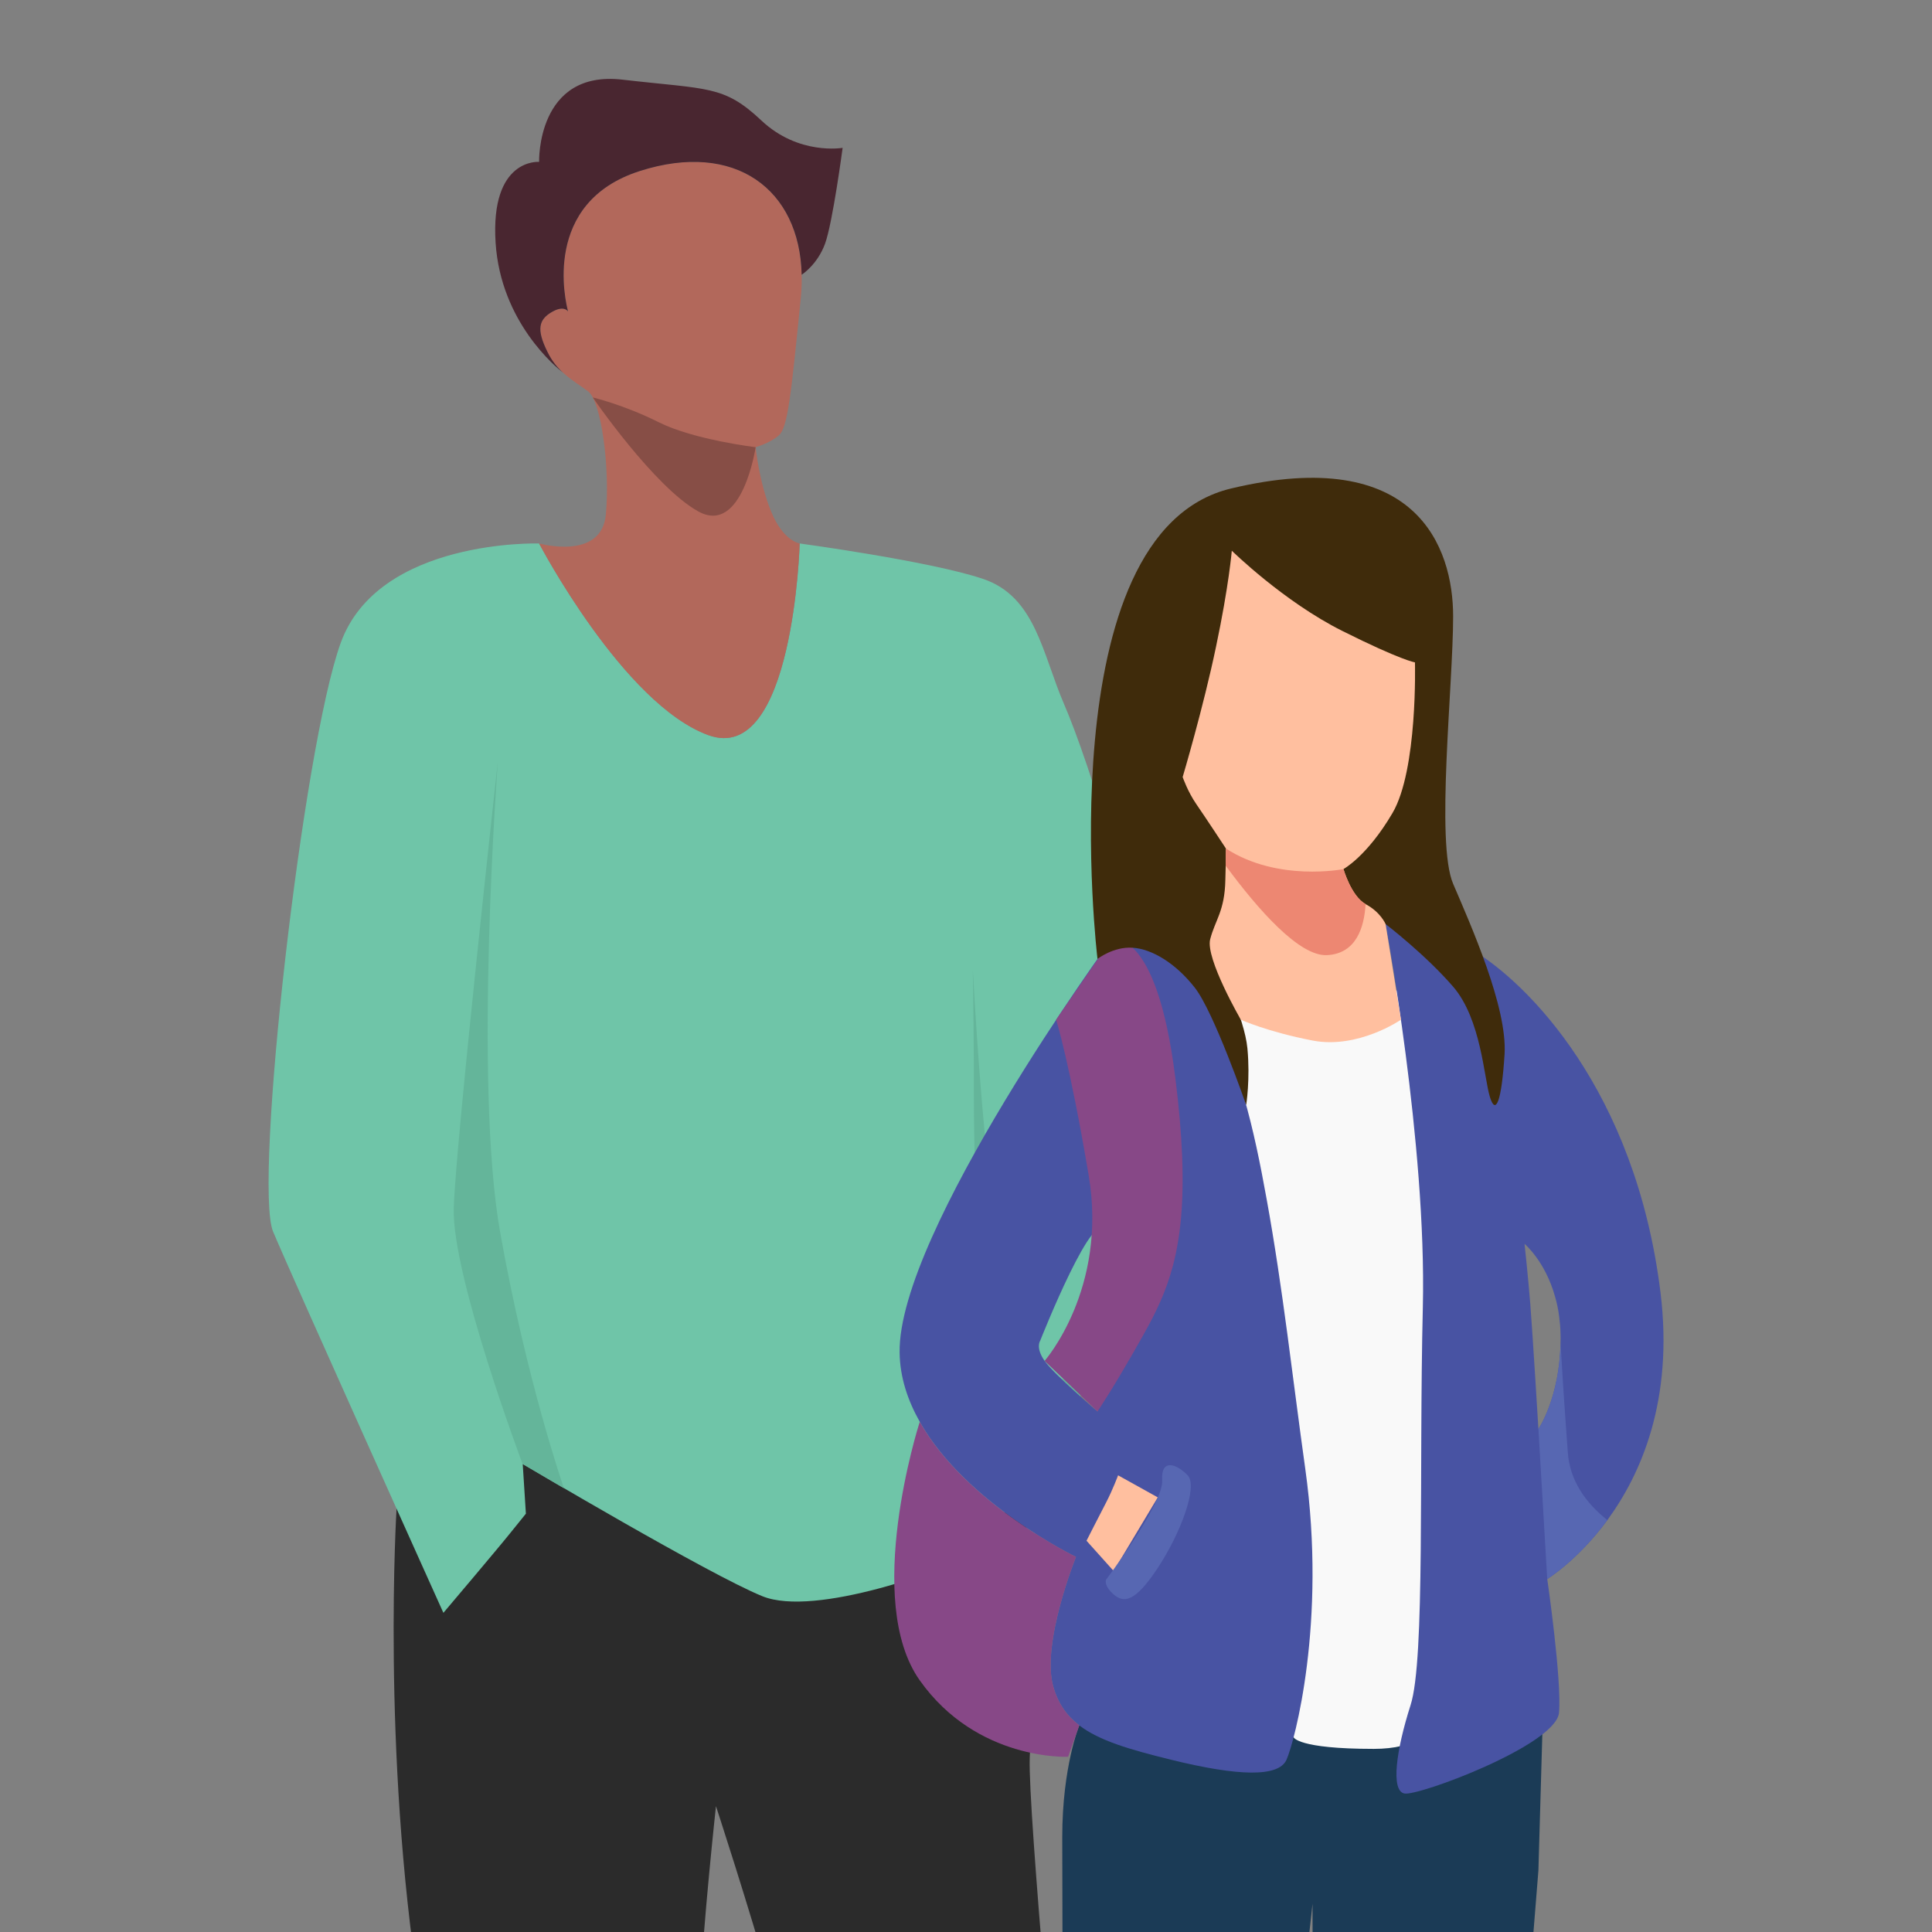 <?xml version="1.0" encoding="UTF-8"?>
<svg xmlns="http://www.w3.org/2000/svg" xmlns:xlink="http://www.w3.org/1999/xlink" version="1.0" id="Layer_1" x="0px" y="0px" viewBox="0 0 500 500" style="enable-background:new 0 0 500 500;" xml:space="preserve">
<rect x="0" y="0" width="500" height="500" fill="#808080" stroke="none"/>
<style type="text/css">
	.st0{fill:#2B2B2B;}
	.st1{fill:#1B3B56;}
	.st2{fill:#6FC5A8;}
	.st3{fill:#64B59A;}
	.st4{fill:#B2685B;}
	.st5{fill:#492630;}
	.st6{fill:#874E46;}
	.st7{fill:#F9F9F9;}
	.st8{fill:#4853A3;}
	.st9{fill:#874887;}
	.st10{fill:#FFBF9F;}
	.st11{fill:#5767B2;}
	.st12{fill:#3F2B0B;}
	.st13{fill:#ED8772;}
</style>
<g>
	<path class="st0" d="M181.17,515.8c0.76-17.45,4.12-48.37,4.12-48.37s8.15,24.83,14.86,48.37h70.44   c-2.44-29.22-4.32-53.91-4.1-60.78c0.5-14.97,2.21-29.09,2.21-39.35c0-10.27-1.28-17.54-1.28-17.54l-6.84-10.68   c0,0-128.49-22.26-143.16-12.85c-14.67,9.41-14.79,15.86-14.79,15.86s-3.89,62.4,5.92,125.33H181.17z"></path>
	<path class="st1" d="M337.14,515.8c1.49-13.48,2.54-23.11,2.54-23.11s0.02,9.1,0.05,23.11h55.86c1.56-19.34,2.55-31.73,2.55-31.73   l1.08-37.54c0,0-9.7-10.13-49.25-10.13c-39.56,0-70.65,10.13-70.65,10.13s-4.41,10.66-4.41,28.92c0,4.62,0.03,19.79,0.09,40.35   H337.14z"></path>
	<g>
		<path class="st2" d="M297.08,283.23c-0.86,18.55-8.52,47.97-15.84,72.41c-7.08,23.58-13.82,42.5-13.82,42.5l-6.84-10.68    c0,0,0,10.23-7.7,14.41c-7.7,4.14-41.92,16.8-55.6,11.22c-13.69-5.54-62-34.22-62-34.22l0.82,12.87c0,0,0,0-3.42,4.24    c-3.42,4.31-17.93,21.42-17.93,21.42s-38.94-86.44-44.07-98.65c-5.13-12.25,7.7-125.48,17.52-152.44    c9.85-26.96,51.33-25.66,51.33-25.66s21.83,41.64,43.83,49.62c22,7.97,23.61-49.62,23.61-49.62s33.67,4.55,47.36,9.14    c13.69,4.55,15.4,19.37,21.08,32.51C281.1,195.39,298.79,246.72,297.08,283.23z"></path>
		<path class="st3" d="M135.25,378.89c0,0-18.39-48.9-17.82-66.3c0.57-17.39,11.41-115.49,11.41-115.49s-6.27,83.03,0.57,121.64    c6.84,38.61,16.53,66.41,16.53,66.41L135.25,378.89z"></path>
		<path class="st3" d="M281.24,355.63c-7.08,23.58-13.82,42.5-13.82,42.5l-6.84-10.68c0,0-8.55-47.22-8.55-104.23    c0-12.18-0.1-22.89-0.27-32.2c2.53,45.03,7.87,104.71,18.51,105.77C274.09,357.17,277.78,356.66,281.24,355.63z"></path>
		<path class="st4" d="M201.55,112.68c-2.29,2.02-5.99,3.05-5.99,3.05s0.86,8.93,4,16.63c3.11,7.7,7.39,8.28,7.39,8.28    s-1.61,57.59-23.61,49.62c-22-7.97-43.83-49.62-43.83-49.62s16.12,4.55,17.28-7.43c1.13-11.98-1.16-29.36-4.59-31.93    c-1.95-1.47-4.17-2.74-6.26-4.65c0,0-0.07-0.03-0.17-0.14c-1.54-1.37-2.94-3.08-4.11-5.47c-2.84-5.71-2.29-8.28,1.13-10.27    c2.77-1.61,3.87-0.62,4.21-0.17c-0.65-2.46-6.91-28.2,18.61-36.34c24.64-7.87,41.34,4.79,41.85,26.83c0.07,1.92,0,3.94-0.21,5.99    C204.69,102.73,203.84,110.7,201.55,112.68z"></path>
		<path class="st5" d="M218.07,38.26c0,0-2.57,19.4-4.55,24.81c-1.98,5.44-6.02,8.01-6.02,8.01h-0.03    c-0.51-22.04-17.21-34.7-41.85-26.83c-25.53,8.14-19.26,33.88-18.61,36.34c-0.34-0.44-1.44-1.44-4.21,0.17    c-3.42,1.98-3.97,4.55-1.13,10.27c1.16,2.4,2.57,4.11,4.11,5.47c-1.81-1.4-16.19-13.11-17.52-33.7    c-1.4-21.97,11.26-20.91,11.26-20.91s-0.68-23.85,21.56-21.28s26.21,1.4,35.93,10.54C206.68,40.28,218.07,38.26,218.07,38.26z"></path>
		<path class="st6" d="M195.56,115.73c0,0-15.97-1.89-25.09-6.46c-9.12-4.56-17.06-6.41-17.06-6.41s15.92,23.23,27.33,29.51    C192.14,138.64,195.56,115.73,195.56,115.73z"></path>
	</g>
	<g>
		<path class="st7" d="M380.4,418.14c-0.7,9.19-1.8,17.1-4.66,23.03c-3.41,7.18-9.37,11.44-20.2,11.44    c-19.78,0-20.75-3.01-20.75-3.01s-7.64-28.42-7.64-46.68c0-12.26-7.09-69.77-11.78-106.26v-0.09c-2.25-17.8-6.61-33.72-6.61-33.72    l60.47-7.51c0,0,4.38,49.17,7.7,93.84c0,0.27,0.03,0.52,0.06,0.76C379.28,381.05,381.01,409.83,380.4,418.14z"></path>
		<path class="st8" d="M337.8,380.1c-3.26-23.25-5.78-46.59-9.98-69.68c-3.32-18.44-7.12-35.36-16.16-51.79    c-11.14-20.27-24.07-15.46-24.07-15.46s-55.29,75.86-54.77,106.9c0.09,6.39,2.1,12.35,5.2,17.86c0,0,0,0,0,0.03    c11.96,21.21,40.44,34.96,40.44,34.96s-9.13,22.58-5.84,33.71c1.25,4.29,3.47,7.42,6.69,9.89c5.17,3.96,12.96,6.24,23.73,8.89    c17.5,4.32,27.9,4.56,29.91,0C335,450.85,343.37,419.9,337.8,380.1z M269.19,347c0,0,14.7-37.24,17.07-27.75    c2.34,9.49-2.22,46.04-2.22,46.04s-11.29-9.65-13.69-13.08C267.94,348.79,269.19,347,269.19,347z"></path>
		<path class="st9" d="M295.9,345.47c-7.67,13.69-11.87,19.81-11.87,19.81l-13.69-13.08c0,0,16.37-18.59,11.41-48.02    c-4.96-29.42-8.43-40.29-8.43-40.29l14.27-20.72c0,0,11.65-3.8,16.58,35.75c0.97,7.64,1.52,14.33,1.76,20.2    C306.92,323.66,302.08,334.43,295.9,345.47z"></path>
		<path class="st9" d="M279.32,446.53l-2.89,8.12c0,0-23.58,1.16-38.4-19.78c-14.61-20.6-0.46-65.48,0-66.91    c11.96,21.21,40.44,34.96,40.44,34.96s-9.13,22.58-5.84,33.71C273.87,440.93,276.09,444.06,279.32,446.53z"></path>
		<path class="st10" d="M289.36,381.81l10.27,5.71l-11.42,19.05l-7.02-7.83c0,0,3.29-6.47,5.07-9.89    C288.03,385.43,289.36,381.81,289.36,381.81z"></path>
		<path class="st11" d="M286.25,408.82c0,0,14.9-19.78,14.52-25.67c-0.38-5.9,3.87-4.2,6.6-1.34c2.72,2.86-1.84,15.03-7.74,23.97    c-5.9,8.94-8.77,9.13-11.42,6.85C285.56,410.34,286.25,408.82,286.25,408.82z"></path>
		<path class="st8" d="M429.73,334.46c-6.48-52.49-34.63-80.27-48.69-88.61c-14.09-8.4-22.46-6.72-22.46-6.72    s10.65,56.78,9.65,99.14c-1.03,42.36,0.64,91.29-3.19,103.06c-3.77,11.81-5.11,22.09-1.61,22.82c3.53,0.79,39.28-12.54,40.04-20.9    c0.76-8.37-3.04-34.6-3.04-34.6s7.85-4.78,15.55-15.24C424.68,381.53,433.17,362.36,429.73,334.46z M398.14,369.82    c0,0-1.52-25.07-2.1-32.32c-0.58-7.24-1.49-15.58-1.49-15.58s5.33,4.41,7.91,13.69c0.46,1.61,0.85,3.38,1.07,5.29    c0.18,1.34,0.3,2.74,0.33,4.2c0.03,0.79,0.03,1.58,0,2.34v0.09C403.62,361.81,398.14,369.82,398.14,369.82z"></path>
		<path class="st11" d="M415.97,393.4c-7.7,10.47-15.55,15.24-15.55,15.24l-2.28-38.83c0,0,5.48-8,5.72-22.27    c0.3,5.33,0.85,14.3,1.89,28.36C406.27,383.18,410.34,388.9,415.97,393.4z"></path>
		<path class="st12" d="M284.03,248.18c0,0-13.31-110.36,34.61-121.77s57.43,15.21,57.43,33.09c0,17.88-4.56,58.58,0,69.23    c4.56,10.65,14.07,31.95,13.31,44.12c-0.76,12.17-2.28,15.98-3.8,11.03c-1.52-4.94-2.28-20.16-9.51-28.53    c-7.23-8.37-17.5-16.22-17.5-16.22L315.6,250.4c0,0,6.47,12.93,7.23,20.92c0.76,7.99-0.32,14.66-0.32,14.66    s-8.28-23.91-13.25-30.31c-4.97-6.39-11.14-10.09-16.16-10.4C288.09,244.95,284.03,248.18,284.03,248.18z"></path>
		<path class="st10" d="M358.58,239.13l3.99,24.77c0,0-11.11,7.67-22.88,5.39c-11.78-2.28-18.56-5.39-18.56-5.39    s-9.19-15.85-7.94-20.81c1.28-4.99,3.77-7.27,3.93-15.37c0.03-1.49,0.06-2.68,0.09-3.68c0.06-4.44,0.06-4.44,0.06-4.44    s-5.33-8.12-7.61-11.41c-2.28-3.29-3.59-7.09-3.59-7.09s5.36-18.01,8.64-33.75c3.32-15.7,4.08-24.83,4.08-24.83    s13.42,13.18,28.63,20.78c15.21,7.61,18.77,8.12,18.77,8.12s0.76,27.87-5.84,39.04c-6.57,11.17-12.66,14.45-12.66,14.45    s1.98,6.97,5.72,9.07c0.03,0.03,0.06,0.03,0.09,0.06C357.31,236.08,358.58,239.13,358.58,239.13z"></path>
		<path class="st13" d="M353.41,233.98c-0.33,5.96-2.4,12.87-10.04,13.21c-7.09,0.3-17.65-11.59-26.17-23.16    c0.06-4.44,0.06-4.44,0.06-4.44c13.42,8.73,30.43,5.33,30.43,5.33S349.67,231.88,353.41,233.98z"></path>
	</g>
</g>
</svg>
